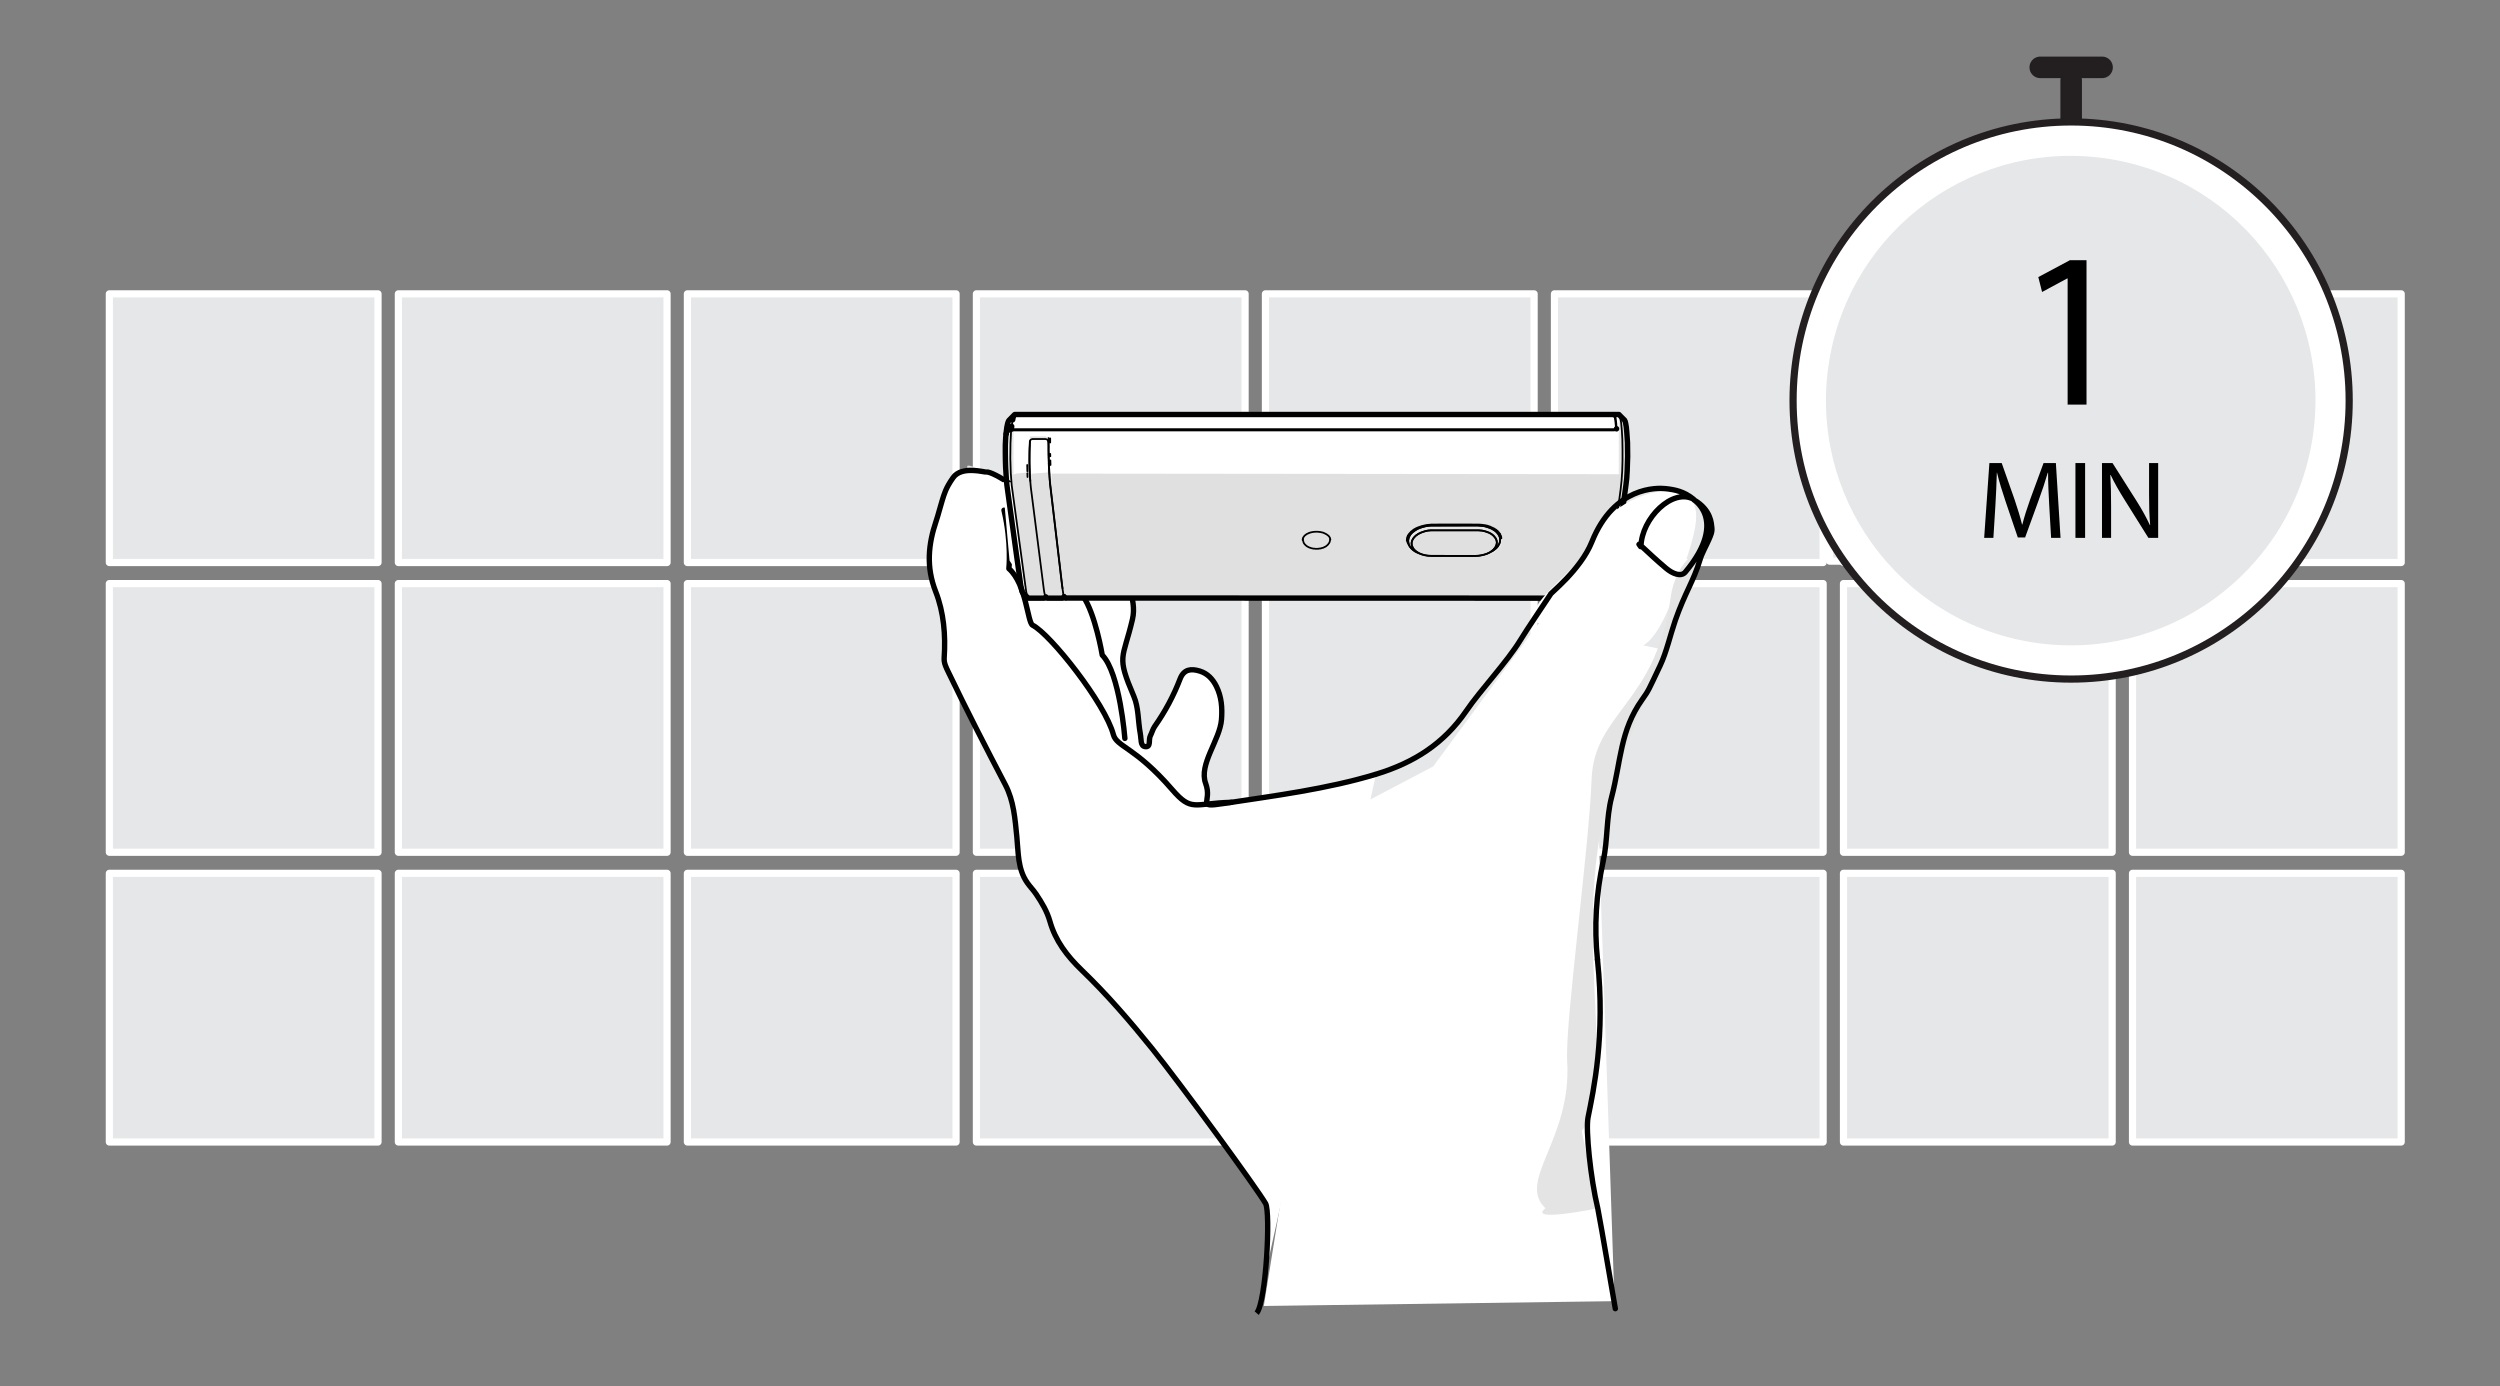 <?xml version="1.0" encoding="UTF-8"?>
<!-- Generator: Adobe Illustrator 26.0.2, SVG Export Plug-In . SVG Version: 6.00 Build 0)  --><svg xmlns="http://www.w3.org/2000/svg" version="1.1" id="Layer_1" x="0px" y="0px" width="348px" height="193px" viewBox="0 0 348 193" enable-background="new 0 0 348 193" xml:space="preserve">
<rect x="0" y="0" width="348" height="193" fill="#808080" stroke="none"/>
<rect x="15.22" y="40.902" fill="#E6E7E8" stroke="#FFFFFF" stroke-linecap="round" stroke-linejoin="round" stroke-miterlimit="10" width="37.401" height="37.401"/>
<rect x="55.452" y="40.902" fill="#E6E7E8" stroke="#FFFFFF" stroke-linecap="round" stroke-linejoin="round" stroke-miterlimit="10" width="37.401" height="37.401"/>
<rect x="95.684" y="40.902" fill="#E6E7E8" stroke="#FFFFFF" stroke-linecap="round" stroke-linejoin="round" stroke-miterlimit="10" width="37.401" height="37.401"/>
<rect x="135.916" y="40.902" fill="#E6E7E8" stroke="#FFFFFF" stroke-linecap="round" stroke-linejoin="round" stroke-miterlimit="10" width="37.401" height="37.401"/>
<rect x="176.148" y="40.902" fill="#E6E7E8" stroke="#FFFFFF" stroke-linecap="round" stroke-linejoin="round" stroke-miterlimit="10" width="37.401" height="37.401"/>
<rect x="216.38" y="40.902" fill="#E6E7E8" stroke="#FFFFFF" stroke-linecap="round" stroke-linejoin="round" stroke-miterlimit="10" width="37.401" height="37.401"/>
<rect x="256.612" y="40.902" fill="#E6E7E8" stroke="#FFFFFF" stroke-linecap="round" stroke-linejoin="round" stroke-miterlimit="10" width="37.401" height="37.401"/>
<rect x="296.845" y="40.902" fill="#E6E7E8" stroke="#FFFFFF" stroke-linecap="round" stroke-linejoin="round" stroke-miterlimit="10" width="37.401" height="37.401"/>
<rect x="15.22" y="81.234" fill="#E6E7E8" stroke="#FFFFFF" stroke-linecap="round" stroke-linejoin="round" stroke-miterlimit="10" width="37.401" height="37.401"/>
<rect x="55.452" y="81.234" fill="#E6E7E8" stroke="#FFFFFF" stroke-linecap="round" stroke-linejoin="round" stroke-miterlimit="10" width="37.401" height="37.401"/>
<rect x="95.684" y="81.234" fill="#E6E7E8" stroke="#FFFFFF" stroke-linecap="round" stroke-linejoin="round" stroke-miterlimit="10" width="37.401" height="37.401"/>
<rect x="135.916" y="81.234" fill="#E6E7E8" stroke="#FFFFFF" stroke-linecap="round" stroke-linejoin="round" stroke-miterlimit="10" width="37.401" height="37.401"/>
<rect x="176.148" y="81.234" fill="#E6E7E8" stroke="#FFFFFF" stroke-linecap="round" stroke-linejoin="round" stroke-miterlimit="10" width="37.401" height="37.401"/>
<rect x="216.38" y="81.234" fill="#E6E7E8" stroke="#FFFFFF" stroke-linecap="round" stroke-linejoin="round" stroke-miterlimit="10" width="37.401" height="37.401"/>
<rect x="256.612" y="81.234" fill="#E6E7E8" stroke="#FFFFFF" stroke-linecap="round" stroke-linejoin="round" stroke-miterlimit="10" width="37.401" height="37.401"/>
<rect x="296.845" y="81.234" fill="#E6E7E8" stroke="#FFFFFF" stroke-linecap="round" stroke-linejoin="round" stroke-miterlimit="10" width="37.401" height="37.401"/>
<rect x="15.22" y="121.566" fill="#E6E7E8" stroke="#FFFFFF" stroke-linecap="round" stroke-linejoin="round" stroke-miterlimit="10" width="37.401" height="37.401"/>
<rect x="55.452" y="121.566" fill="#E6E7E8" stroke="#FFFFFF" stroke-linecap="round" stroke-linejoin="round" stroke-miterlimit="10" width="37.401" height="37.401"/>
<rect x="95.684" y="121.566" fill="#E6E7E8" stroke="#FFFFFF" stroke-linecap="round" stroke-linejoin="round" stroke-miterlimit="10" width="37.401" height="37.401"/>
<rect x="135.916" y="121.566" fill="#E6E7E8" stroke="#FFFFFF" stroke-linecap="round" stroke-linejoin="round" stroke-miterlimit="10" width="37.401" height="37.401"/>
<rect x="176.148" y="121.566" fill="#E6E7E8" stroke="#FFFFFF" stroke-linecap="round" stroke-linejoin="round" stroke-miterlimit="10" width="37.401" height="37.401"/>
<rect x="216.38" y="121.566" fill="#E6E7E8" stroke="#FFFFFF" stroke-linecap="round" stroke-linejoin="round" stroke-miterlimit="10" width="37.401" height="37.401"/>
<rect x="256.612" y="121.566" fill="#E6E7E8" stroke="#FFFFFF" stroke-linecap="round" stroke-linejoin="round" stroke-miterlimit="10" width="37.401" height="37.401"/>
<rect x="296.845" y="121.566" fill="#E6E7E8" stroke="#FFFFFF" stroke-linecap="round" stroke-linejoin="round" stroke-miterlimit="10" width="37.401" height="37.401"/>
<rect x="141.094" y="57.98" fill="#FFFFFF" width="84.237" height="13.59"/>
<path fill="#E4E4E4" d="M142.183,87.608c10.304,14.024,11.478,17.61,16.71,24.648  c5.25,7.062,20.024,1.711,26.049-1.801c0.918-0.535-15.854,2.139-16.911,0.672  c-3.028-4.204,3.645-9.337,1.297-15.568c-0.392-1.039-1.225-1.808-2.314-2.142  c-1.172-0.36-2.21-0.311-2.751,1.1c-0.898,2.341-2.08,4.539-3.525,6.596  c-0.275,0.392-0.392,0.892-0.616,1.325c-0.265,0.513,0.123,1.597-0.693,1.496  c-0.712-0.088-0.538-0.929-0.706-1.845c-0.316-1.717-0.223-3.592-0.893-5.159  c-2.471-5.779-1.528-5.025-0.192-10.721c0.361-1.538-0.031-2.807-0.276-4.35  c-0.467-2.945-4.144-3.689-4.272-4.539c1.111,0.104-0.958,0.249-1.279,0.977  c-0.561,1.27,0.083,1.599-0.375,2.915c-0.114-0.027-0.571,1.786-0.685,1.758  c-0.45-2.177-1.019-5.887-0.892-5.848c0.012-1.176-0.317-2.611-1.13-3.944  c-1.249-0.972-1.646-0.458-4.192-0.772c-0.083,0.413-0.582,0.131-1.195-0.151  c-0.509-0.066-2.487,2.545-3.147,2.452c0.524-0.279,2.586-2.71,3.147-2.452  c0.444,0.058,0.836,0.106,1.195,0.151c0.009-0.047,0.014-0.102,0.013-0.168  c-0.652-3.372-6.486-6.715-7.247-6.529c-0.236,0.058-3.657-1.888-2.403-0.22  c1.531,2.036,4.544,12.621,4.246,13.561"/>
<path fill="#FFFFFF" stroke="#000000" stroke-width="0.75" stroke-miterlimit="10" d="M191.539,107.772  c-6.84,2.074-14.107,2.99-21.235,4.08c-3.891,0.595-1.503-0.165-2.479-2.806  c-0.982-2.658,2-6.025,2.21-8.916c0.118-1.621,0.004-3.129-0.707-4.572  c-0.491-0.996-1.225-1.808-2.314-2.142c-1.172-0.36-2.21-0.311-2.751,1.1  c-0.898,2.341-2.08,4.539-3.525,6.596c-0.275,0.392-0.392,0.892-0.616,1.325  c-0.265,0.513,0.123,1.597-0.693,1.496c-0.712-0.088-0.538-0.929-0.706-1.845  c-0.316-1.717-0.223-3.592-0.893-5.159c-2.471-5.779-1.528-5.025-0.192-10.721  c0.361-1.538-0.031-2.807-0.276-4.35c-0.467-2.945-4.144-3.689-4.272-4.539  c1.111,0.104-0.958,0.249-1.279,0.977c-0.561,1.27,0.083,1.599-0.375,2.915  c-0.114-0.027-0.571,1.786-0.685,1.758c-0.45-2.177-1.019-5.887-0.892-5.848  c0.012-1.176-0.317-2.611-1.13-3.944c-1.249-0.972-1.646-0.458-4.192-0.772  c-0.083,0.413-0.582,0.131-1.195-0.151c-0.509-0.066-1.487,2.545-2.147,2.452  c0.524-0.279,1.586-2.71,2.147-2.452c0.444,0.058,0.836,0.106,1.195,0.151  c0.009-0.047,0.014-0.102,0.013-0.168c-0.652-3.372-6.486-6.715-7.247-6.529  c-0.236,0.058-3.429-0.923-4.633,0.781c-1.043,1.476-1.232,2.28-1.529,3.22  c-0.295,0.933-0.516,1.891-0.83,2.818c-1.091,3.219-1.417,6.38-0.071,9.81  c1.149,2.929,1.396,6.091,1.188,9.23c-0.049,0.747,0.268,1.332,0.569,1.958  c2.539,5.293,5.224,10.51,7.945,15.711c1.183,2.261,1.35,4.774,1.602,7.269  c0.219,2.169,0.106,4.442,1.444,6.362c0.391,0.561,0.882,1.054,1.26,1.623  c0.783,1.177,1.503,2.357,1.902,3.769c0.761,2.688,2.373,4.81,4.421,6.781  c3.528,3.395,6.736,7.116,9.815,10.937c4.056,5.034,14.551,19.434,15.783,21.549  c0.707,1.215,0.086,13.731-1.243,15.264"/>
<path fill="none" stroke="#000000" stroke-width="0.751" stroke-linecap="round" stroke-linejoin="round" stroke-miterlimit="10" d="  M139.758,71.021c1.075,4.542,0.679,8.13,0.679,8.13c2.446,2.158,2.585,7.516,3.303,7.878  c2.493,1.26,10.108,10.922,11.239,15.218c0.455,1.731,3.023,1.703,8.162,7.636  c2.759,3.185,2.988,1.937,8.287,1.8"/>
<path fill="#FFFFFF" stroke="#000000" stroke-width="0.751" stroke-linecap="round" stroke-linejoin="round" stroke-miterlimit="10" d="  M150.749,82.968c1.735,2.502,2.683,8.217,2.683,8.217c2.452,2.509,3.15,11.599,3.15,11.599"/>
<path opacity="0.2" fill="#FFFFFF" stroke="#000000" stroke-width="0.751" stroke-linecap="round" stroke-linejoin="round" stroke-miterlimit="10" enable-background="new    " d="  M160.256,114.876"/>
<path opacity="0.2" fill="#FFFFFF" stroke="#000000" stroke-width="0.751" stroke-linecap="round" stroke-linejoin="round" stroke-miterlimit="10" enable-background="new    " d="  M227.113,90.176"/>
<polygon fill="#FFFFFF" points="157.126,82.172 143.466,82.507 140.529,78.035 139.547,67.126 157.126,67.126   "/>
<polygon fill="#FFFFFF" points="224.733,181.122 175.924,181.791 179.381,160.326 175.023,119.557   199.495,106.691 214.156,86.813 230.786,90.266 222.409,112.037 "/>
<g id="Layer_3">
	<g>
		<path fill-rule="evenodd" clip-rule="evenodd" fill="#E0E0E0" d="M226.049,58.372l0.457,1.676v6.419L224.417,82.2    l-0.805,1.088h-80.625l-0.5-0.5l-0.065-0.392l0.305-0.218l-1.871-14.841l-0.065-1.175    l0.696-0.239l1.502-0.152l0.218-3.852l0.218,4.548l0.174-0.522l2.198-0.174l0.239-1.502    l0.218,3.395l0.152-1.741l79.428,0.087v-7.856L226.049,58.372z M145.838,60.983l-2.415,0.326    l-0.087-0.544l2.263-0.022L145.838,60.983z M206.812,73.996l-7.834-0.087l-1.893,0.675l-0.631,1.066    h-0.261l0.044-1.436l2.046-1.023h8.53V73.996z M181.722,74.91l-0.087-0.283l0.261-0.044    L181.722,74.91z M209.14,75.28l-0.218,0.805l-0.936,0.936l-1.088,0.326l1.697-1.349l0.305-1.393    L209.14,75.28z M185.247,75.846l-0.37,0.413h-0.457l0.827-0.936V75.846z M206.79,77.478    l-8.53-0.065l8.639-0.065L206.79,77.478z"/>
		
			<path fill="none" stroke="#000000" stroke-width="0.249" stroke-linecap="round" stroke-linejoin="round" stroke-miterlimit="10" d="    M181.373,75.193c0.022,0.044,0.022,0.044,0.022,0.087c0,0.022,0,0.022,0.022,0.065    c0,0.044,0,0.044,0.022,0.087c0.022,0.044,0.022,0.044,0.022,0.087    c0.022,0.044,0.022,0.044,0.044,0.087c0.022,0.022,0.022,0.022,0.044,0.065    c0.044,0.044,0.044,0.044,0.065,0.087c0.022,0.022,0.022,0.022,0.065,0.065    c0.022,0.022,0.022,0.022,0.065,0.065c0.022,0.022,0.022,0.022,0.065,0.065    c0.044,0.022,0.044,0.022,0.065,0.044c0.044,0.022,0.044,0.022,0.087,0.065    c0.044,0.022,0.044,0.022,0.087,0.044c0.043,0.022,0.043,0.022,0.087,0.044    c0.044,0.022,0.044,0.022,0.087,0.044c0.065,0.022,0.065,0.022,0.109,0.044    c0.044,0.022,0.044,0.022,0.087,0.022c0.065,0.022,0.065,0.022,0.109,0.044    c0.044,0,0.044,0,0.109,0.022c0.044,0,0.044,0,0.087,0.022c0.065,0,0.065,0,0.131,0.022    c0.044,0,0.044,0,0.109,0c0.044,0.022,0.044,0.022,0.109,0.022c0.044,0,0.044,0,0.109,0    c0.044,0,0.044,0,0.109,0c0.044,0,0.044,0,0.109,0c0.044,0,0.044,0,0.109,0    c0.044-0.022,0.044-0.022,0.109-0.022c0.065,0,0.065,0,0.109-0.022c0.065,0,0.065,0,0.109,0    c0.044-0.022,0.044-0.022,0.109-0.044c0.044,0,0.044,0,0.087-0.022    c0.065-0.022,0.065-0.022,0.109-0.022c0.044-0.022,0.044-0.022,0.109-0.044    c0.044-0.022,0.044-0.022,0.087-0.044c0.044-0.022,0.044-0.022,0.087-0.044    c0.044-0.022,0.044-0.022,0.087-0.044c0.044-0.022,0.044-0.022,0.087-0.044    c0.044-0.044,0.044-0.044,0.065-0.065c0.044-0.044,0.044-0.044,0.087-0.065    c0.022-0.022,0.022-0.022,0.065-0.065c0.022-0.022,0.022-0.022,0.065-0.065    c0.022-0.022,0.022-0.022,0.044-0.065c0.044-0.044,0.044-0.044,0.065-0.087    c0.022-0.022,0.022-0.022,0.044-0.065 M185.095,75.389c0.022-0.044,0.022-0.044,0.022-0.065    c0-0.044,0-0.044,0.022-0.087c0-0.022,0-0.022,0-0.044c0-0.022,0-0.022,0-0.044 M181.373,74.954v0.196    v0.044 M185.029,75.563L185.029,75.563l0.044-0.087l0.022-0.065v-0.022 M185.138,75.149v-0.196     M183.615,76.368h-0.022 M183.571,76.368l-0.065,0.022 M140.745,59.917    c-0.044,0.914-0.044,0.914-0.087,1.806c-0.022,1.044-0.022,1.044-0.022,2.089    c0.044,1.023,0.044,1.023,0.065,2.067c0.065,0.849,0.065,0.849,0.131,1.697    c0.979,7.268,0.979,7.268,1.98,14.558c0.065,0.37,0.065,0.37,0.131,0.74    c0.044,0.131,0.044,0.131,0.087,0.239c0.022,0.065,0.022,0.065,0.044,0.109 M140.745,59.917    c41.955,0,41.955,0,83.911,0c0.065,0,0.065,0,0.131-0.022s0.065-0.022,0.109-0.044    c0.044-0.022,0.044-0.022,0.087-0.065 M143.379,61.396c-0.022,0.044-0.022,0.044-0.022,0.109    c-0.022,0.544-0.022,0.544-0.044,1.11c-0.022,0.762-0.022,0.762-0.022,1.523    c0.022,0.74,0.022,0.74,0.044,1.502c0.022,0.653,0.022,0.653,0.087,1.306 M184.899,74.562    c-0.131-0.109-0.131-0.109-0.261-0.196c-0.109-0.065-0.109-0.065-0.218-0.109    c-0.131-0.065-0.131-0.065-0.239-0.109c-0.196-0.044-0.196-0.044-0.37-0.087    c-0.196-0.022-0.196-0.022-0.392-0.044c-0.152,0-0.152,0-0.283,0c-0.152,0-0.152,0-0.305,0.022    c-0.174,0.044-0.174,0.044-0.348,0.065 M185.16,75.062c0-0.044,0-0.044,0-0.087    c-0.022-0.065-0.022-0.065-0.065-0.152c-0.044-0.065-0.044-0.065-0.087-0.152 M196.171,75.955    c-0.022-0.087-0.044-0.087-0.065-0.174c-0.044-0.131-0.044-0.131-0.065-0.261    c-0.022-0.174-0.022-0.174-0.022-0.326c0.022-0.109,0.022-0.109,0.044-0.218    c0.022-0.109,0.022-0.109,0.065-0.218c0.044-0.109,0.044-0.109,0.109-0.218    c0.087-0.131,0.109-0.131,0.196-0.261c0.087-0.087,0.087-0.087,0.174-0.174    c0.218-0.152,0.218-0.152,0.413-0.305c0.174-0.109,0.174-0.109,0.326-0.196    c0.174-0.065,0.174-0.065,0.326-0.131c0.218-0.065,0.218-0.065,0.413-0.131    c0.152-0.044,0.152-0.044,0.326-0.087c0.348-0.044,0.348-0.044,0.696-0.087 M199.109,73.169    c3.264-0.022,3.264-0.022,6.528-0.022c0.261,0.022,0.261,0.022,0.522,0.044    c0.261,0.022,0.261,0.022,0.522,0.065c0.218,0.065,0.218,0.065,0.435,0.131    c0.239,0.087,0.239,0.087,0.457,0.174c0.174,0.087,0.174,0.087,0.348,0.196    c0.174,0.109,0.174,0.109,0.326,0.239c0.131,0.131,0.131,0.131,0.261,0.283    c0.087,0.131,0.087,0.131,0.174,0.283c0.044,0.131,0.044,0.131,0.109,0.283    c0.022,0.131,0.022,0.131,0.022,0.239c0,0.174,0,0.174-0.022,0.326    c-0.044,0.131-0.044,0.131-0.087,0.261c-0.109,0.196-0.109,0.196-0.218,0.392    c-0.109,0.109-0.109,0.109-0.218,0.239c-0.109,0.087-0.109,0.087-0.218,0.174    c-0.152,0.109-0.152,0.109-0.283,0.218c-0.174,0.087-0.174,0.087-0.348,0.174 M207.421,76.869    c0.218-0.174,0.218-0.174,0.457-0.348c0.065-0.065,0.065-0.065,0.131-0.152    c0.087-0.109,0.087-0.109,0.174-0.239c0.065-0.131,0.065-0.131,0.109-0.239    c0.022-0.087,0.022-0.109,0.044-0.196c0.022-0.087,0.022-0.087,0.022-0.174s0-0.087-0.022-0.174    c-0.022-0.131-0.022-0.131-0.065-0.261c-0.044-0.065-0.044-0.065-0.087-0.152    c-0.109-0.152-0.109-0.152-0.239-0.305c-0.109-0.109-0.109-0.109-0.239-0.218    c-0.087-0.065-0.087-0.065-0.196-0.131c-0.087-0.044-0.087-0.044-0.196-0.109    c-0.174-0.065-0.174-0.065-0.348-0.131c-0.131-0.044-0.131-0.044-0.261-0.087    c-0.196-0.044-0.196-0.044-0.392-0.087c-0.283-0.022-0.283-0.022-0.544-0.044 M205.768,73.822    c-3.155,0-3.155,0-6.311,0c-0.152,0-0.152,0-0.283,0c-0.218,0.022-0.218,0.022-0.435,0.044    c-0.196,0.044-0.196,0.044-0.392,0.087c-0.196,0.065-0.196,0.065-0.392,0.131    c-0.174,0.065-0.174,0.065-0.348,0.152c-0.109,0.044-0.109,0.044-0.218,0.109    c-0.131,0.109-0.131,0.109-0.283,0.196c-0.109,0.109-0.109,0.109-0.239,0.239    c-0.087,0.109-0.087,0.109-0.174,0.239c-0.065,0.109-0.065,0.109-0.131,0.239    c-0.022,0.087-0.022,0.087-0.044,0.174c0,0.131-0.022,0.131-0.022,0.261    c0.022,0.131,0.022,0.131,0.044,0.261c0.044,0.131,0.044,0.131,0.109,0.261    c0.065,0.109,0.065,0.109,0.152,0.239c0.087,0.087,0.087,0.087,0.196,0.196    c0.087,0.087,0.087,0.087,0.196,0.152c0.174,0.109,0.174,0.109,0.348,0.218 M197.542,77.021    c-0.174-0.087-0.174-0.087-0.348-0.152c-0.131-0.065-0.131-0.065-0.239-0.131    c-0.109-0.087-0.109-0.087-0.239-0.174c-0.109-0.109-0.109-0.109-0.239-0.218    c-0.109-0.131-0.109-0.131-0.218-0.261c-0.131-0.196-0.131-0.196-0.239-0.392    c-0.087-0.174-0.087-0.174-0.152-0.37c-0.022-0.087-0.022-0.087-0.022-0.174 M196.845,73.691    c0.218-0.131,0.218-0.131,0.457-0.239c0.305-0.109,0.305-0.109,0.609-0.218    c0.326-0.087,0.326-0.087,0.675-0.152c0.348-0.044,0.348-0.044,0.696-0.065    c3.264-0.022,3.264,0,6.528,0c0.196,0,0.196,0,0.37,0.022c0.239,0.022,0.239,0.022,0.5,0.065    c0.174,0.044,0.174,0.044,0.326,0.065c0.239,0.087,0.239,0.087,0.457,0.152 M197.716,77.086    c0.109,0.044,0.109,0.044,0.218,0.087c0.196,0.065,0.196,0.065,0.392,0.109s0.196,0.044,0.392,0.065    c0.218,0.022,0.218,0.022,0.413,0.022 M199.13,77.369c3.112,0.022,3.112,0.022,6.245,0.022    c0.261-0.022,0.261-0.022,0.544-0.044c0.283-0.044,0.283-0.044,0.544-0.109    c0.261-0.065,0.261-0.065,0.5-0.152c0.196-0.087,0.196-0.087,0.392-0.174 M207.487,73.343    c0.261,0.109,0.261,0.109,0.522,0.239c0.109,0.087,0.109,0.087,0.239,0.152    c0.131,0.109,0.131,0.109,0.261,0.239 M225.396,57.741c0.044,0.087,0.044,0.087,0.087,0.174    c0.022,0.109,0.022,0.109,0.044,0.196c0.065,0.348,0.065,0.348,0.131,0.696    c0.065,0.609,0.065,0.609,0.109,1.197c0.044,0.588,0.044,0.588,0.065,1.197    c0.022,0.696,0.022,0.696,0.022,1.393c0,0.762,0,0.762,0,1.523c-0.022,0.74-0.022,0.74-0.044,1.48    c-0.044,0.653-0.044,0.653-0.087,1.306c-0.065,0.609-0.065,0.609-0.131,1.219    c-0.936,7.007-0.936,7.007-1.871,14.014c-0.065,0.37-0.065,0.37-0.131,0.74    c-0.043,0.131-0.043,0.131-0.087,0.239c-0.022,0.065-0.022,0.065-0.044,0.109 M224.743,57.719    c0.022,0.065,0.022,0.065,0.044,0.109c0.065,0.174,0.065,0.174,0.109,0.348    c0.044,0.37,0.044,0.37,0.087,0.718c0.022,0.392,0.022,0.392,0.044,0.783 M140.071,60.395    l0.675-0.479 M224.983,59.786l0.044-0.087 M142.356,82.505l-0.022-0.022 M143.161,83.266h-0.022     M143.03,66.401l-0.022-0.522 M143.009,65.596l-0.022-0.87 M146.012,64.661v0.022l-0.022-1.044    v0.065h-0.022 M146.099,66.119l-0.087-1.393h-0.022 M146.012,64.726V64.682V64.726 M146.012,64.617    l-0.022-0.109 M145.99,63.681L145.99,63.681 M145.99,63.246l-0.022-0.087l0.022,0.457v-0.022     M145.968,63.159l0.022-0.044 M145.968,62.767v-0.022l0.022,0.392 M145.968,62.789v0.022     M145.968,62.746v-0.892v0.087 M145.968,61.962l-0.022-0.022 M145.99,61.135l-0.022-0.044v0.762     M145.968,61.092v-0.044 M145.968,61.005l-0.022-0.022 M147.927,82.091v0.044l-1.697-14.406v0.087     M146.229,67.729l-0.065-0.522l0.022,0.087 M146.164,67.207l-0.044-0.5l0.022,0.065     M146.12,66.706v-0.239v0.087 M146.12,66.467l-0.044-0.413 M146.12,66.445l-0.022-0.131     M146.077,65.727v0.174 M146.229,64.726l-0.022-0.631 M146.207,63.507l-0.022-0.326 M146.186,61.592    v-0.566 M147.992,82.548v-0.022l0.044,0.283 M148.035,82.744v0.022l-0.044-0.196l0.022,0.174     M148.035,82.809v-0.022V82.809 M148.057,82.896l0.022,0.044l-0.044-0.152 M147.97,82.461    l0.022,0.065l-0.065-0.392 M147.97,82.418v0.044 M148.297,83.136l-0.022-0.087 M148.079,82.962v-0.022    l0.044,0.131 M148.405,83.266L148.405,83.266 M181.33,75.106l0.022-0.087l0.022,0.152     M181.33,75.128l0.022,0.087v-0.196l-0.022,0.044 M181.352,74.975v0.044l0.022-0.109L181.352,74.975    L181.352,74.975 M181.352,75.019v-0.022 M181.373,74.91v-0.022l0.022,0.152 M181.373,74.91    l0.044-0.087l-0.022,0.044 M181.417,74.823l0.087-0.131l-0.022,0.022 M181.439,74.801h-0.022     M181.504,74.692l0.109-0.131l-0.022,0.022 M181.526,74.671v-0.022 M181.613,74.562l0.044-0.044l0,0     M181.656,74.518l0.239-0.174l0.305-0.152l-0.087,0.044 M181.787,74.41l-0.022,0.022 M182.461,74.127    l0.022-0.022l-0.283,0.087 M182.135,74.235l0.065-0.022 M184.877,74.54l0.022,0.022 M184.638,74.366    L184.638,74.366 M185.029,74.692l-0.131-0.131 M185.138,75.193l0.022-0.131 M184.964,74.627    l0.022,0.022 M184.92,74.584L184.92,74.584 M185.16,75.041v-0.022l0.022,0.109v-0.044     M185.16,75.019v-0.022 M185.138,74.997v-0.109v0.044 M195.845,75.149l-0.022,0.109l0.022-0.131    V75.149 M195.866,74.845v0.022l0.044-0.131l-0.044,0.196l-0.022,0.196v-0.044 M195.845,75.128v-0.087     M195.866,74.932l-0.022,0.022 M196.258,74.192l-0.152,0.174l-0.131,0.218l0.044,0.783     M195.91,74.736l0.065-0.152 M196.062,74.453l-0.022,0.044 M196.171,74.279v0.022V74.279     M196.432,73.996l-0.174,0.196 M196.41,74.018l0.348-0.261 M196.628,73.844l0.022-0.022     M196.998,73.604l-0.152,0.087l-0.087,0.044 M197.542,77.021l0.044,0.022L197.542,77.021     M197.607,77.043h-0.022l0.131,0.044L197.607,77.043 M207.356,76.912l-0.131,0.065 M207.421,76.869    l-0.065,0.044 M208.509,73.974l-0.065-0.087 M208.009,73.583L208.009,73.583 M208.335,73.822    l-0.087-0.065 M208.684,75.715l0.022-0.044 M208.531,73.996l-0.022-0.022l0.218,0.261l-0.044-0.065     M208.749,74.257l0.022,0.044l-0.044-0.065 M208.509,73.974L208.509,73.974 M208.596,74.061    l0.022,0.022 M208.814,75.084l-0.022-0.74l0.152,0.283l0.044,0.305v-0.044 M208.966,74.736v-0.022    V74.736 M208.901,74.54L208.901,74.54 M208.814,74.366l-0.043-0.065 M208.792,74.344L208.792,74.344     M223.372,83.266h0.022 M224.177,82.483l-0.022,0.022 M224.7,57.697l0.044,0.022 M225.287,57.697    h0.044 M226.158,58.502l-0.044-0.022"/>
		
			<path fill="none" stroke="#000000" stroke-width="0.751" stroke-linecap="round" stroke-linejoin="round" stroke-miterlimit="10" d="    M140.027,60.439c-0.022,0.305-0.022,0.305-0.043,0.609c-0.022,0.435-0.022,0.435-0.044,0.892    c0,0.588,0,0.588,0,1.197c0.022,0.979,0,0.979,0.044,1.937c0.043,0.87,0.043,0.87,0.109,1.741    c0.044,0.348,0.044,0.348,0.065,0.696c0.653,4.766,0.653,4.766,1.306,9.51    c0.326,2.263,0.326,2.263,0.631,4.505c0.044,0.305,0.044,0.305,0.109,0.588    c0.022,0.131,0.022,0.131,0.065,0.239c0.043,0.065,0.022,0.065,0.065,0.131    c0.392,0.392,0.392,0.392,0.805,0.783 M225.353,57.697c0.392,0.414,0.413,0.414,0.805,0.805    c0.022,0.087,0.022,0.087,0.065,0.152c0.044,0.131,0.044,0.131,0.065,0.261    c0.044,0.239,0.044,0.239,0.087,0.5c0.044,0.326,0.044,0.326,0.065,0.653    c0.065,0.762,0.065,0.762,0.109,1.523c0,0.979,0,0.979,0.022,1.958    c-0.022,0.979-0.044,0.979-0.065,1.958c-0.044,0.544-0.044,0.544-0.065,1.088    c-0.065,0.457-0.065,0.457-0.109,0.914 M226.332,67.511c-0.958,7.138-0.958,7.159-1.937,14.297    c-0.044,0.196-0.044,0.196-0.087,0.413c-0.044,0.109-0.044,0.109-0.109,0.239 M140.071,60.395    l-0.044,0.044 M143.139,83.266h2.198h-0.022 M145.337,83.266l0.087-0.022h-0.022 M145.424,83.245    l0.065-0.044l-0.022,0.022 M145.489,83.201l0.087-0.087 M148.253,83.223h0.022l-0.065-0.044    l-0.087-0.109 M148.275,83.223l0.109,0.044l-0.044-0.044l0.044,0.044h-0.022 M224.634,57.719    l0.065-0.022h0.631h0.022 M224.199,82.461l-0.805,0.805l-75.032-0.022 M148.384,83.266h0.022     M225.026,59.677v0.022"/>
		
			<path fill="none" stroke="#000000" stroke-width="0.249" stroke-linecap="round" stroke-linejoin="round" stroke-miterlimit="10" d="    M195.975,74.584c0.022,0.413,0.022,0.413,0.044,0.827c0,0.044,0,0.044,0.022,0.109    c0,0.065,0,0.065,0.022,0.131c0.022,0.065,0.022,0.065,0.044,0.131    c0.044,0.087,0.044,0.087,0.065,0.174c0.044,0.065,0.044,0.065,0.087,0.131    c0.044,0.065,0.044,0.065,0.087,0.131c0.065,0.065,0.065,0.065,0.131,0.131    s0.065,0.065,0.152,0.152c0.044,0.044,0.044,0.044,0.109,0.065    c0.043,0.044,0.043,0.044,0.087,0.087c0.065,0.044,0.065,0.044,0.131,0.087    c0.065,0.022,0.065,0.022,0.109,0.065c0.065,0.022,0.065,0.022,0.131,0.065    c0.065,0.022,0.065,0.022,0.131,0.065c0.109,0.044,0.109,0.044,0.218,0.087 M207.4,76.89    c0.087-0.065,0.087-0.065,0.196-0.109c0.087-0.044,0.087-0.044,0.174-0.087    c0.065-0.065,0.065-0.065,0.152-0.109c0.065-0.044,0.065-0.044,0.131-0.109    c0.065-0.044,0.065-0.044,0.131-0.087c0.044-0.044,0.044-0.044,0.087-0.087    s0.044-0.044,0.087-0.087c0.065-0.087,0.065-0.087,0.131-0.152    c0.044-0.065,0.044-0.065,0.065-0.109c0.044-0.065,0.044-0.065,0.065-0.109    c0.044-0.065,0.044-0.065,0.065-0.109c0.022-0.065,0.022-0.065,0.044-0.109    c0.022-0.065,0.022-0.065,0.044-0.109c0-0.044,0-0.044,0.022-0.109c0-0.044,0-0.044,0.022-0.109    c0-0.044,0-0.044,0-0.109c0-0.044,0-0.044,0-0.109c0-0.044,0-0.044,0-0.087    c-0.022-0.087-0.022-0.087-0.022-0.152c-0.022-0.065-0.022-0.065-0.044-0.131    c-0.044-0.087-0.044-0.087-0.065-0.152c-0.044-0.087-0.044-0.087-0.087-0.152    c-0.044-0.065-0.044-0.065-0.087-0.131c-0.044-0.065-0.044-0.065-0.109-0.131    c-0.087-0.087-0.087-0.087-0.152-0.152c-0.044-0.044-0.044-0.044-0.087-0.087    c-0.065-0.044-0.065-0.044-0.109-0.065c-0.065-0.044-0.065-0.044-0.131-0.087    c-0.044-0.044-0.044-0.044-0.109-0.065c-0.065-0.044-0.065-0.044-0.131-0.087    c-0.065-0.022-0.065-0.022-0.109-0.044c-0.131-0.065-0.131-0.065-0.239-0.109    s-0.109-0.044-0.218-0.065c-0.087-0.044-0.087-0.044-0.174-0.065    c-0.131-0.022-0.131-0.022-0.261-0.065c-0.131-0.022-0.131-0.022-0.261-0.044    c-0.131-0.022-0.131-0.022-0.261-0.022c-0.131-0.022-0.131-0.022-0.261-0.022    c-0.131-0.022-0.131-0.022-0.261-0.022 M205.637,73.147c-3.09,0-3.09,0-6.18,0    c-0.087,0-0.087,0-0.174,0c-0.087,0.022-0.087,0.022-0.174,0.022c-0.087,0-0.087,0-0.174,0    c-0.087,0.022-0.087,0.022-0.174,0.022c-0.087,0.022-0.087,0.022-0.174,0.044    c-0.087,0-0.087,0-0.174,0.022c-0.087,0.022-0.087,0.022-0.174,0.044    c-0.087,0.022-0.087,0.022-0.152,0.044c-0.131,0.022-0.131,0.022-0.261,0.065    c-0.065,0.044-0.065,0.044-0.152,0.065c-0.065,0.022-0.065,0.022-0.152,0.065    c-0.087,0.022-0.087,0.022-0.174,0.065c-0.087,0.044-0.087,0.044-0.152,0.087    c-0.087,0.065-0.087,0.065-0.174,0.109c-0.087,0.044-0.087,0.044-0.152,0.109    c-0.065,0.044-0.065,0.044-0.131,0.087c-0.065,0.065-0.065,0.065-0.131,0.109    c-0.044,0.044-0.044,0.044-0.087,0.087s-0.044,0.044-0.087,0.087    c-0.065,0.087-0.065,0.087-0.131,0.152c-0.022,0.065-0.022,0.065-0.065,0.109    c-0.022,0.065-0.022,0.065-0.065,0.109c-0.022,0.065-0.022,0.065-0.044,0.109    c-0.022,0.065-0.022,0.065-0.044,0.109c-0.022,0.065-0.022,0.065-0.022,0.109    c-0.022,0.065-0.022,0.065-0.022,0.109c-0.022,0.065-0.022,0.065-0.022,0.109    c0,0.065,0,0.065,0,0.109s0,0.044,0,0.087 M197.694,77.086c-0.044-0.022-0.044-0.022-0.109-0.044    c-0.044-0.044-0.044-0.044-0.109-0.065c-0.043-0.022-0.043-0.022-0.087-0.044    c-0.065-0.044-0.065-0.044-0.109-0.065c-0.044-0.044-0.044-0.044-0.087-0.065    c-0.044-0.044-0.044-0.044-0.087-0.065c-0.044-0.044-0.044-0.044-0.087-0.065    c-0.044-0.044-0.044-0.044-0.087-0.065c-0.022-0.044-0.022-0.044-0.065-0.087    s-0.044-0.044-0.065-0.065c-0.022-0.044-0.022-0.044-0.065-0.087    c-0.022-0.044-0.022-0.044-0.044-0.065c-0.022-0.044-0.022-0.044-0.044-0.087    c-0.022-0.044-0.022-0.044-0.044-0.087c-0.022-0.044-0.022-0.044-0.044-0.087    c0-0.044,0-0.044-0.022-0.087c0-0.044,0-0.044-0.022-0.087c0-0.044,0-0.044-0.022-0.087    c0-0.044,0-0.044,0-0.087s0-0.044,0-0.087s0-0.044,0-0.087c0.022-0.044,0.022-0.044,0.022-0.087    c0.022-0.044,0.022-0.044,0.022-0.087c0.022-0.044,0.022-0.044,0.022-0.087    c0.022-0.044,0.022-0.044,0.044-0.087c0.022-0.022,0.022-0.022,0.022-0.044    c0.044-0.065,0.044-0.065,0.065-0.109c0.022-0.044,0.022-0.044,0.044-0.087    c0.043-0.044,0.043-0.044,0.065-0.087c0.044-0.044,0.044-0.044,0.065-0.065    c0.044-0.044,0.044-0.044,0.087-0.087c0.022-0.044,0.022-0.044,0.065-0.065    c0.044-0.044,0.044-0.044,0.087-0.087c0.043-0.022,0.043-0.022,0.087-0.065    c0.044-0.022,0.044-0.022,0.109-0.065c0.044-0.022,0.044-0.022,0.087-0.065    c0.065-0.022,0.065-0.022,0.109-0.065c0.044-0.022,0.044-0.022,0.109-0.044    c0.065-0.044,0.065-0.044,0.109-0.065c0.065-0.022,0.065-0.022,0.109-0.044    c0.065-0.022,0.065-0.022,0.131-0.044c0.065-0.022,0.065-0.022,0.131-0.044    c0.065-0.022,0.065-0.022,0.131-0.044c0.065-0.022,0.065-0.022,0.131-0.044    c0.065-0.022,0.065-0.022,0.131-0.022c0.065-0.022,0.065-0.022,0.131-0.044    c0.065,0,0.065,0,0.131-0.022c0.087,0,0.087,0,0.152-0.022c0.065,0,0.065,0,0.131,0    c0.065-0.022,0.065-0.022,0.152-0.022c0.065,0,0.065,0,0.131,0c0.065,0,0.065,0,0.152,0     M199.457,73.822c3.09,0,3.09,0,6.158,0c0.087,0,0.087,0,0.152,0c0.065,0,0.065,0,0.131,0    c0.065,0,0.065,0,0.152,0.022c0.065,0,0.065,0,0.131,0c0.065,0.022,0.065,0.022,0.131,0.022    c0.065,0.022,0.065,0.022,0.131,0.022c0.065,0.022,0.065,0.022,0.131,0.044    c0.065,0,0.065,0,0.131,0.022c0.065,0.022,0.065,0.022,0.131,0.044    c0.065,0.022,0.065,0.022,0.131,0.044c0.065,0.022,0.065,0.022,0.109,0.044    c0.065,0.022,0.065,0.022,0.131,0.044c0.044,0.022,0.044,0.022,0.109,0.044    c0.044,0.022,0.044,0.022,0.109,0.065c0.044,0.022,0.044,0.022,0.087,0.044    c0.065,0.044,0.065,0.044,0.109,0.065c0.044,0.044,0.044,0.044,0.087,0.065    c0.044,0.044,0.044,0.044,0.087,0.065c0.044,0.044,0.044,0.044,0.087,0.065    c0.044,0.044,0.044,0.044,0.065,0.087c0.044,0.022,0.044,0.022,0.065,0.065    c0.044,0.044,0.044,0.044,0.065,0.087c0.044,0.022,0.044,0.022,0.065,0.065    s0.022,0.044,0.044,0.087c0.022,0.044,0.022,0.044,0.044,0.087    c0.022,0.022,0.022,0.022,0.044,0.065c0.022,0.044,0.022,0.044,0.022,0.087    c0.022,0.044,0.022,0.044,0.044,0.087c0,0.044,0,0.044,0,0.087c0.022,0.044,0.022,0.044,0.022,0.087    s0,0.044,0,0.087s0,0.044,0,0.087s0,0.044-0.022,0.087c0,0.044,0,0.044,0,0.087    c-0.022,0.044-0.022,0.044-0.044,0.087c0,0.044,0,0.044-0.022,0.087    c-0.022,0.044-0.022,0.044-0.044,0.087s-0.022,0.044-0.044,0.087s-0.022,0.044-0.044,0.087    s-0.022,0.044-0.065,0.065c-0.022,0.044-0.022,0.044-0.065,0.087    c-0.022,0.044-0.022,0.044-0.065,0.087c-0.022,0.022-0.022,0.022-0.065,0.065    s-0.044,0.044-0.087,0.087c-0.044,0.022-0.044,0.022-0.087,0.065    c-0.044,0.022-0.044,0.022-0.087,0.065c-0.044,0.022-0.044,0.022-0.087,0.065    c-0.065,0.022-0.065,0.022-0.109,0.065c-0.065,0.022-0.065,0.022-0.109,0.065    c-0.065,0.022-0.065,0.022-0.109,0.044 M207.204,76.977c-0.065,0.022-0.065,0.022-0.109,0.065    c-0.065,0.022-0.065,0.022-0.131,0.044c-0.044,0.022-0.044,0.022-0.109,0.044    c-0.065,0.022-0.065,0.022-0.131,0.044c-0.065,0.022-0.065,0.022-0.131,0.043    c-0.065,0.022-0.065,0.022-0.131,0.022c-0.065,0.022-0.065,0.022-0.131,0.044    c-0.065,0-0.065,0-0.131,0.022c-0.065,0.022-0.065,0.022-0.131,0.022    c-0.087,0.022-0.087,0.022-0.152,0.022c-0.065,0-0.065,0-0.131,0.022c-0.065,0-0.065,0-0.131,0    c-0.087,0-0.087,0-0.152,0c-0.065,0.022-0.065,0.022-0.131,0.022 M205.376,77.391    c-3.068,0-3.068,0-6.115,0c-0.065,0-0.065,0-0.131-0.022c-0.065,0-0.065,0-0.152,0    c-0.065,0-0.065,0-0.131,0c-0.065-0.022-0.065-0.022-0.131-0.022s-0.065,0-0.131-0.022    c-0.065,0-0.065,0-0.131-0.022c-0.065-0.022-0.065-0.022-0.131-0.022    c-0.065-0.022-0.065-0.022-0.131-0.044c-0.065,0-0.065,0-0.131-0.022    c-0.065-0.022-0.065-0.022-0.131-0.043c-0.065-0.022-0.065-0.022-0.109-0.044    c-0.065-0.022-0.065-0.022-0.131-0.044 M197.542,77.021l0.152,0.065 M207.204,76.977l0.218-0.109     M208.814,75.084l-0.022-0.74 M143.335,65.422c0.022,0.414,0.022,0.414,0.022,0.805    c0.022,0.305,0.022,0.305,0.044,0.588c0.022,0.261,0.022,0.261,0.044,0.522    c0.022,0.239,0.022,0.239,0.044,0.479 M143.335,65.422c-0.022-0.326-0.022-0.326-0.022-0.653    c0-0.457,0-0.457,0-0.892c0-0.457,0-0.457,0-0.892c0-0.348,0-0.348,0.022-0.696 M143.357,61.462    c0-0.044,0-0.044,0.022-0.065c0-0.044,0-0.044,0.022-0.065c0-0.022,0-0.022,0.022-0.065    c0.022-0.022,0.022-0.022,0.044-0.043c0.044-0.022,0.044-0.022,0.065-0.044    c0.022-0.022,0.022-0.022,0.044-0.022c0.044-0.022,0.044-0.022,0.065-0.022    c0.044,0,0.044,0,0.087-0.022 M143.727,61.114c0.914,0,0.914,0,1.806,0c0.044,0,0.044,0,0.065,0.022    c0.022,0,0.022,0,0.044,0c0.022,0,0.022,0,0.044,0.022c0.044,0.022,0.044,0.022,0.065,0.044    c0.022,0,0.022,0,0.044,0.022c0.022,0.022,0.022,0.022,0.044,0.043c0,0.022,0,0.022,0.022,0.044    c0,0.022,0,0.022,0.022,0.044c0,0.044,0,0.044,0.022,0.065 M145.359,82.418    c0.022,0.109,0.022,0.109,0.044,0.218c0.044,0.131,0.044,0.131,0.065,0.239    c0.022,0.065,0.022,0.065,0.044,0.131c0.044,0.065,0.044,0.065,0.065,0.109 M145.968,63.79    c-0.022-0.413-0.022-0.413-0.022-0.805c0-0.566,0-0.566,0-1.132c0-0.044,0-0.044-0.022-0.065     M143.335,65.444v-0.022 M143.487,67.816l1.806,14.166l0.065,0.435l-0.022-0.087 M143.335,65.4    v0.022 M143.335,62.289v0.022 M143.335,62.289L143.335,62.289l0.022-0.522l0,0 M143.357,61.766v-0.174    v0.152 M143.357,61.592v-0.131l0,0 M143.357,61.679v-0.022 M145.903,61.418h-0.022 M145.598,83.136    v-0.022 M145.707,61.157L145.707,61.157 M145.838,83.266L145.838,83.266 M146.033,65.683l-0.044-1.132    l-0.022-0.762v0.022 M145.968,63.768l0.022-0.413 M145.968,63.703L145.968,63.703 M145.968,63.442    v0.022 M145.968,62.245l-0.022-0.261 M145.946,61.788l-0.044-0.37 M145.903,61.418v0.022     M147.905,81.895l-0.065-0.37l-1.697-14.319 M146.142,67.033l-0.044-0.457 M146.077,66.314v0.131     M146.033,65.727l0.044,0.457"/>
		
			<path fill="none" stroke="#000000" stroke-width="0.751" stroke-linecap="round" stroke-linejoin="round" stroke-miterlimit="10" d="    M145.838,83.266c-0.022,0-0.022,0-0.022,0c-0.022,0-0.022,0-0.022,0    c-0.022-0.022-0.022-0.022-0.022-0.022c-0.022,0-0.022,0-0.022,0c-0.022,0-0.022,0-0.022-0.022    c-0.022,0-0.022,0-0.022,0s0,0-0.022,0l0,0c0-0.022,0-0.022,0-0.022c-0.022,0-0.022,0-0.022-0.022    c-0.022,0-0.022,0-0.022,0c-0.022,0-0.022,0-0.022-0.022l0,0c-0.022-0.022-0.022-0.022-0.022-0.044    c-0.022,0-0.022,0-0.022,0 M148.122,83.07c0,0.022,0,0.022,0,0.022c0,0.022,0,0.022-0.022,0.044    c0,0,0,0-0.022,0.022l0,0c0,0.022,0,0.022-0.022,0.022c0,0,0,0-0.022,0.022l0,0c0,0,0,0-0.022,0.022    c0,0,0,0-0.022,0c0,0,0,0-0.022,0.022l0,0c-0.022,0-0.022,0-0.022,0s0,0-0.022,0    c0,0.022,0,0.022-0.022,0.022l0,0 M147.905,83.266h-2.067"/>
		
			<path fill="none" stroke="#000000" stroke-width="0.249" stroke-linecap="round" stroke-linejoin="round" stroke-miterlimit="10" d="    M140.789,59.743c41.89,0,41.89,0,83.78,0c0.065-0.022,0.065-0.022,0.131-0.022    c0.065-0.022,0.065-0.022,0.109-0.065 M224.917,59.547c0-0.044,0-0.044,0.022-0.065    c-0.044-0.37-0.044-0.37-0.065-0.74c-0.022-0.218-0.022-0.218-0.065-0.413    c-0.022-0.218-0.022-0.218-0.087-0.435c-0.022-0.087-0.022-0.087-0.087-0.174 M140.049,60.265    l0.74-0.522 M224.809,59.656l0.109-0.109 M140.463,58.502l-0.022,0.022 M140.985,58.372l-0.087,0.435    l-0.065,0.544 M140.811,59.547L140.811,59.547 M141.007,58.241l0.109-0.326 M141.137,57.849    l0.065-0.109 M224.591,57.697L224.591,57.697 M224.917,59.547l-0.044,0.326 M224.939,59.481    l-0.022,0.044"/>
		
			<path fill="none" stroke="#000000" stroke-width="0.751" stroke-linecap="round" stroke-linejoin="round" stroke-miterlimit="10" d="    M141.202,57.741c-0.392,0.392-0.392,0.392-0.783,0.805c-0.044,0.065-0.044,0.065-0.065,0.131    c-0.044,0.131-0.044,0.131-0.087,0.261c-0.065,0.239-0.065,0.239-0.109,0.5    c-0.044,0.413-0.044,0.413-0.109,0.827c0,0.065,0,0.065,0.022,0.131 M224.634,57.719l-0.044-0.022    h-83.323l-0.065,0.044 M140.832,59.351l-0.044,0.392 M141.007,58.241l-0.044,0.196 M141.094,57.98    l0.044-0.131"/>
	</g>
	<path fill="#FFFFFF" d="M234.639,78.177c-1.704,5.143-4.14,12.623-7.526,12   c-3.799-0.7-11.711-2.393-12.957-3.364c-3.076-2.396,6.216-7.72,7.429-11.38   c1.704-5.143,8.991-7.972,12.259-6.889C237.112,69.627,236.343,73.033,234.639,78.177z"/>
	<path fill="#E4E4E4" d="M222.408,168.193c0,0-9.875,2.039-7.283-0.005c-4.055-3.833,3.709-9.553,3.025-20.526   c-0.319-5.12,3.042-29.508,3.405-39.235c0.343-9.181,8.963-10.582,10.984-25.153   c0.81-5.839,4.845-7.276,4.427-6.321c-3.012,6.869-3.621,11.105-5.862,15.67   c-1.773,3.611-4.383,10.418-5.956,14.566c-7.635,20.131,0.687,43.178-4.978,50.256"/>
	
		<path fill="none" stroke="#000000" stroke-width="0.751" stroke-linecap="round" stroke-linejoin="round" stroke-miterlimit="10" d="   M222.368,133.58c-0.478-4.566-0.192-9.171,0.803-13.73c0.634-2.904,0.412-6.008,1.161-8.87   c1.319-5.041,1.165-9.259,4.266-13.612c0.923-1.296,0.846-1.248,2.506-4.746   c0.878-1.85,1.396-4.237,2.099-6.268c1.302-3.763,2.564-5.495,3.425-8.403   c0.3-1.012,0.834-1.873,1.237-2.812c0.233-0.544,0.498-1.071,0.421-1.688   c-0.072-0.577-0.084-2.45-2.477-3.862c-0.555-0.328,5.073,2.521-1.214,10.048   c-0.597,0.715-1.798,0.211-2.665-0.521c-2.711-2.287-4.445-4.185-3.549-3.024   c0.013-0.009,0.027-0.018,0.04-0.027c0.088-3.931,4.398-8.167,7.325-6.571   c-1.344-1.097-2.634-1.343-3.92-1.476c-1.101-0.114-7.125-0.375-10.242,7.415   c-1.582,3.955-5.994,7.305-5.77,7.32c-1.332,2.044-3.047,4.511-4.185,6.365   c-1.898,3.092-5.486,6.862-7.536,9.859c-3.107,4.541-7.284,7.197-12.555,8.796"/>
	
		<path fill="none" stroke="#000000" stroke-width="0.751" stroke-linecap="round" stroke-linejoin="round" stroke-miterlimit="10" d="   M224.852,182.166c-0.141-0.683-1.922-11.347-2.444-13.972c-1.006-4.175-1.695-10.924-1.353-12.641   c0.751-3.776,2.439-11.232,1.314-21.972"/>
</g>
<g>
	
		<rect x="254.677" y="40.707" fill="#E6E7E8" stroke="#FFFFFF" stroke-linecap="round" stroke-linejoin="round" stroke-miterlimit="10" width="37.401" height="37.401"/>
	
		<line fill="none" stroke="#231F20" stroke-width="3" stroke-linecap="round" stroke-miterlimit="10" x1="288.306" y1="19.777" x2="288.306" y2="11.173"/>
	<ellipse fill="#FFFFFF" stroke="#231F20" stroke-miterlimit="10" cx="288.301" cy="55.75" rx="38.705" ry="38.777"/>
	
		<line fill="none" stroke="#231F20" stroke-width="3" stroke-linecap="round" stroke-miterlimit="10" x1="284.004" y1="9.376" x2="292.608" y2="9.376"/>
	
		<ellipse transform="matrix(0.16 -0.987 0.987 0.16 187.089 331.398)" fill="#E6E7E8" stroke="#FFFFFF" stroke-linecap="round" stroke-linejoin="round" stroke-miterlimit="10" cx="288.301" cy="55.75" rx="34.57" ry="34.57"/>
	<g>
		<path d="M287.814,38.759h-0.062l-3.494,1.886l-0.526-2.072l4.391-2.35h2.32v20.099h-2.629V38.759z"/>
		<path d="M285.25,70.299c-0.077-1.453-0.17-3.198-0.155-4.496h-0.047    c-0.355,1.22-0.788,2.534-1.312,3.956l-1.839,5.052h-1.019l-1.685-4.959    c-0.495-1.468-0.912-2.813-1.205-4.049h-0.031c-0.03,1.298-0.108,3.043-0.2,4.605l-0.278,4.465    h-1.283l0.727-10.415h1.715l1.776,5.037c0.433,1.282,0.788,2.426,1.051,3.508h0.047    c0.263-1.051,0.634-2.194,1.097-3.508l1.854-5.037h1.715l0.649,10.415h-1.313L285.25,70.299z"/>
		<path d="M290.247,64.458v10.415h-1.345V64.458H290.247z"/>
		<path d="M292.597,74.872V64.458h1.468l3.338,5.269c0.772,1.222,1.375,2.319,1.87,3.384l0.03-0.015    c-0.123-1.391-0.153-2.658-0.153-4.28v-4.358h1.267V74.872h-1.36l-3.306-5.284    c-0.726-1.159-1.422-2.349-1.948-3.476l-0.047,0.015c0.078,1.313,0.108,2.564,0.108,4.295v4.45    H292.597z"/>
	</g>
</g>
</svg>